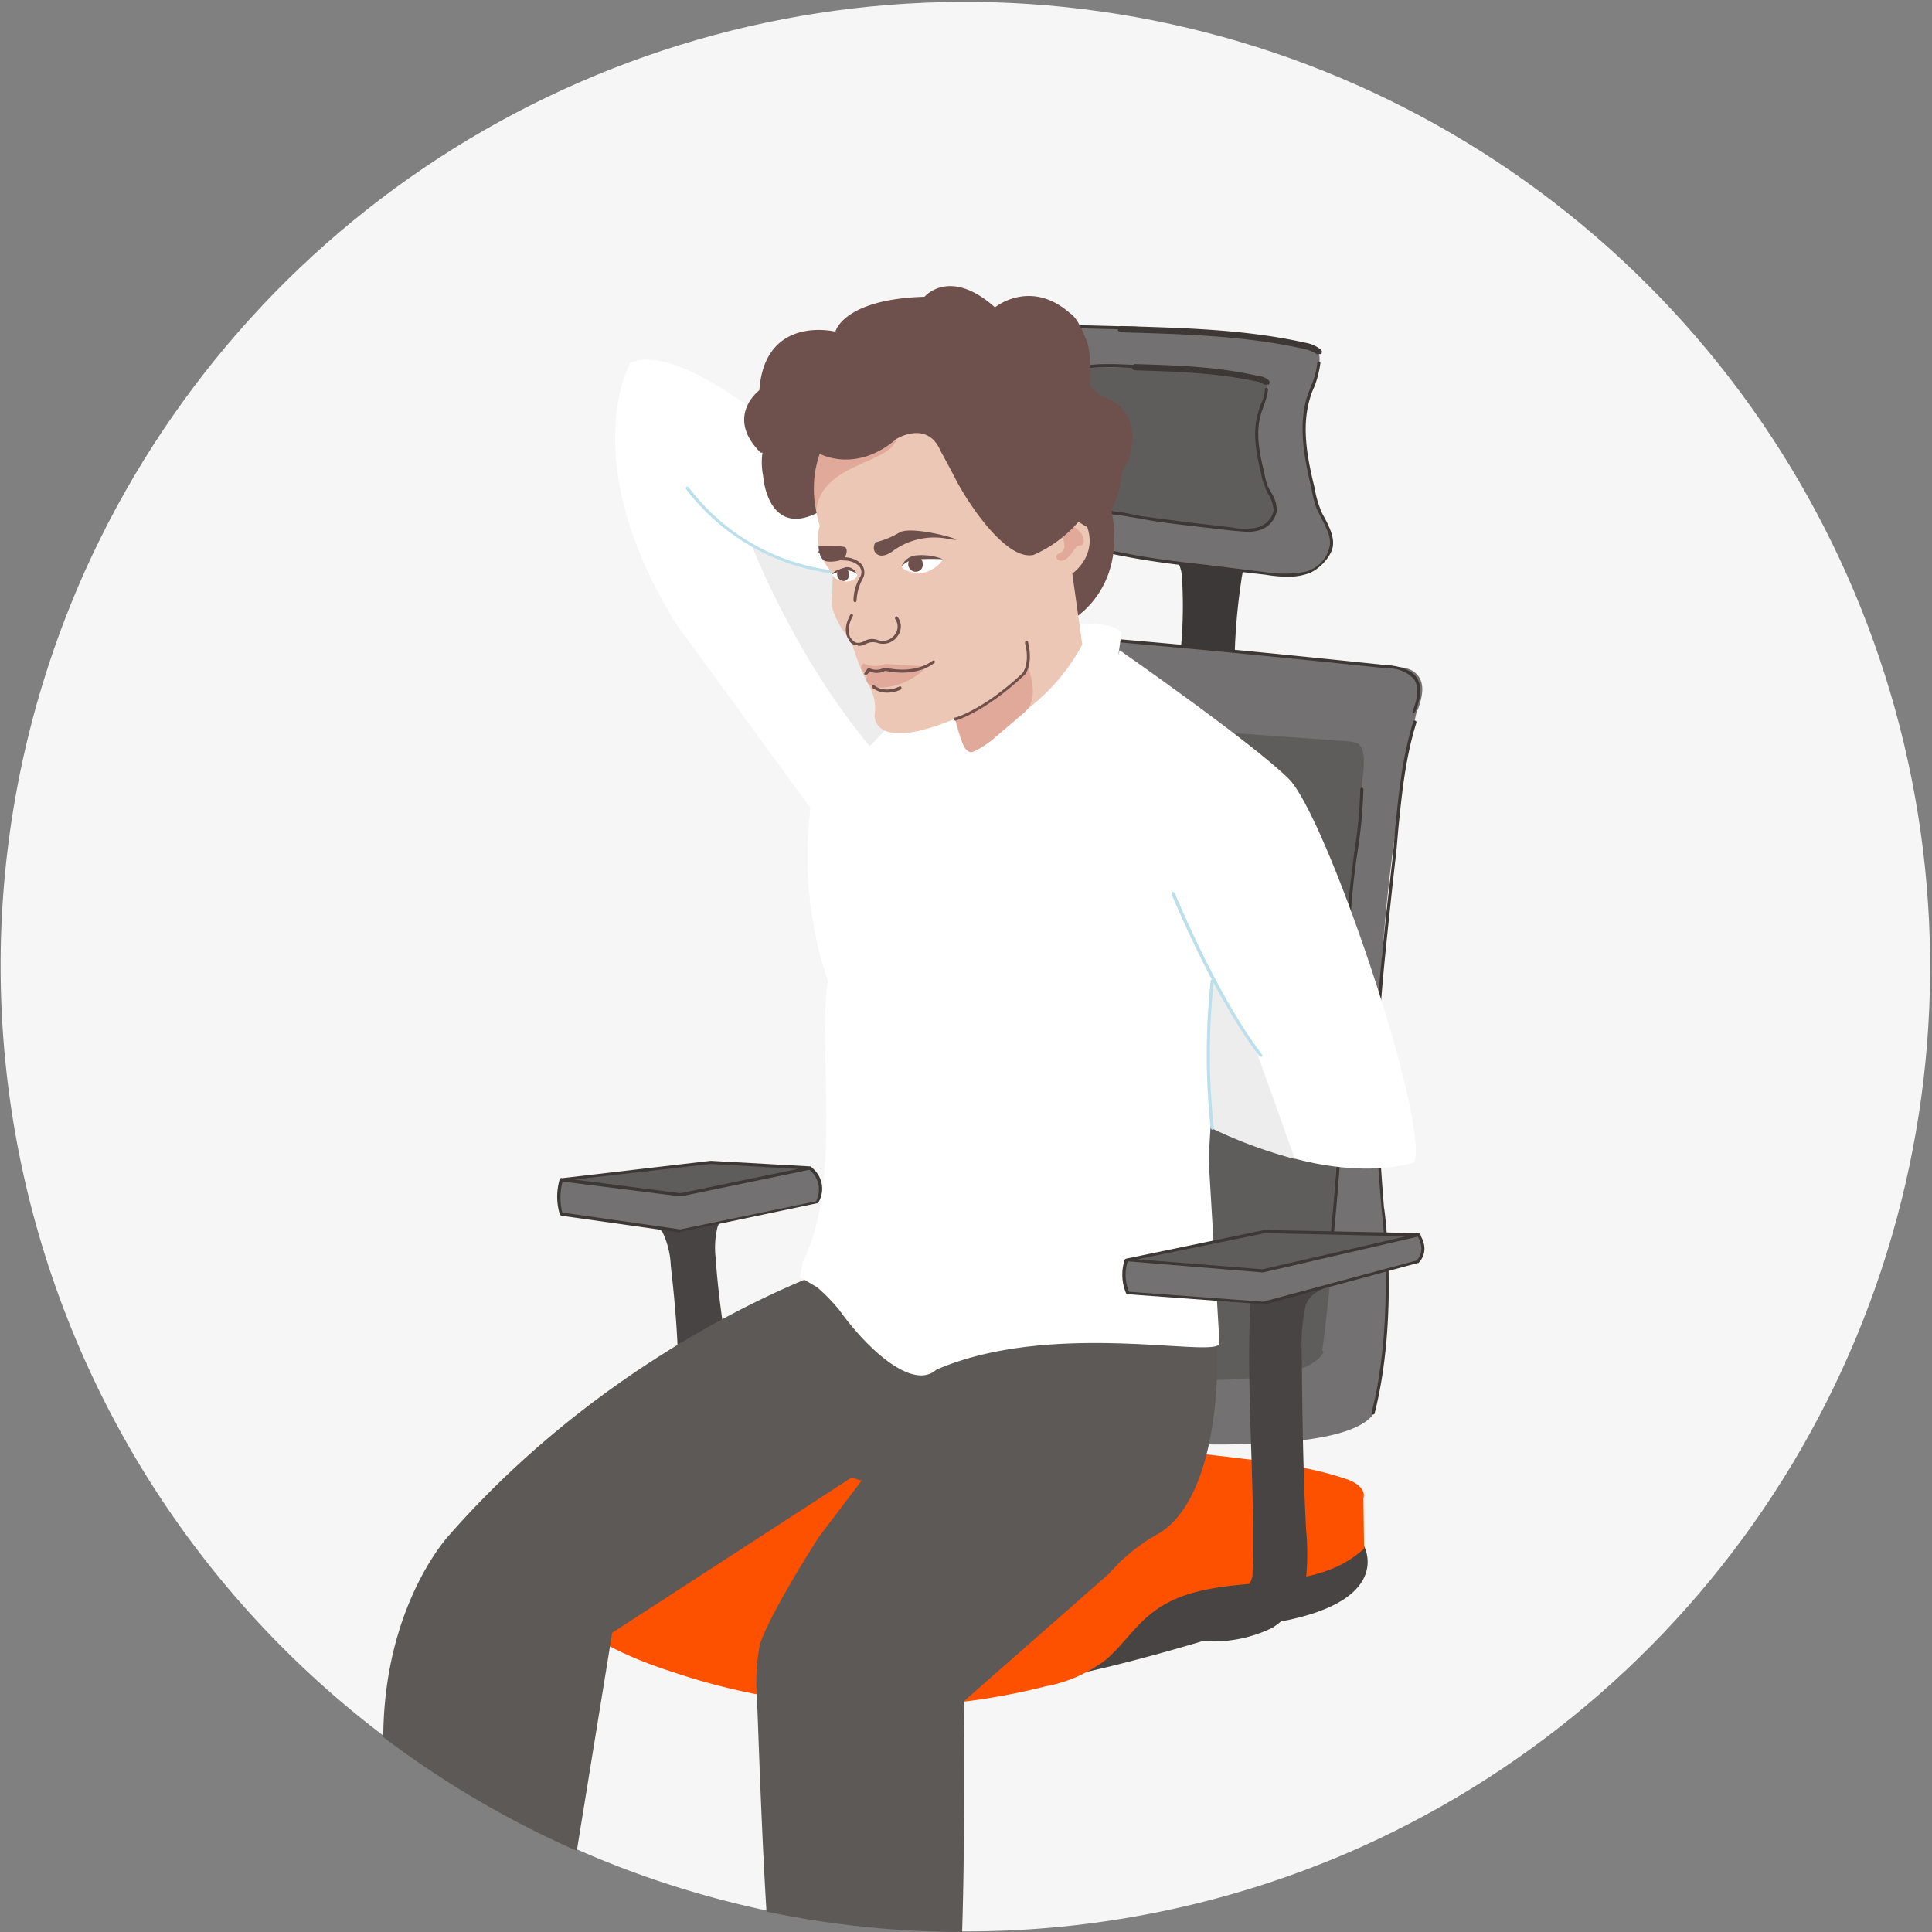 <svg id="Vrstva_1" data-name="Vrstva 1" xmlns="http://www.w3.org/2000/svg" xmlns:xlink="http://www.w3.org/1999/xlink" width="309.9" height="309.9" viewBox="0 0 309.9 309.9">
  <rect x="0" y="0" width="309.9" height="309.9" fill="#808080" stroke="none"/>
  <defs>
    <clipPath id="clip-path">
      <path d="M0,155.1c0,85.5,69.3,154.8,154.7,154.8A154.8,154.8,0,1,0,0,155.1" fill="none"/>
    </clipPath>
  </defs>
  <g clip-path="url(#clip-path)">
    <path d="M309.9,154.9A154.9,154.9,0,1,1,155,0,154.9,154.9,0,0,1,309.9,154.9" fill="#f6f6f6"/>
    <path d="M218.8,248s5.6,10.1-18.1,12.8c0,0-27.3,9.1-42.2,9.9l33-20.1Z" fill="#484443"/>
    <path d="M106.3,197.7a13.8,13.8,0,0,1,1.3,5.4s.9,7.4,1.1,13.3.2,9.6.8,15.2l8.7-1.4c-.8-10-2.8-19.1-3.4-28.4a13.9,13.9,0,0,1,.3-5,4.2,4.2,0,0,1,3.3-2.7l-9.1,1.8-8.7-1.3s5.1,2,5.7,3.1" fill="#484443"/>
    <path d="M202.9,87.1c-1,.6-1.9.8-2.5,1.8a12.6,12.6,0,0,0-1.3,4.3,97.3,97.3,0,0,0-1,18.7,2.1,2.1,0,0,1-.3,1.3,1.6,1.6,0,0,1-.9.5,13.5,13.5,0,0,1-8.8-1.2,72.2,72.2,0,0,0,1.5-19.7,5.9,5.9,0,0,0-.5-2.3c-.7-1.6-3.7-2.7-5.4-3Z" fill="#3c3837"/>
    <path d="M157.7,66.7a30.7,30.7,0,0,0-.2,7.4,25.9,25.9,0,0,0,.9,4c.6,2.2,1.6,4.7,3.9,5.2h0c6.4,3.1,11.9,4.5,18.9,5.8,3.8.8,7.6,1.2,11.5,1.7L203.1,92a17.2,17.2,0,0,0,6.4-.1c2-.6,3.9-2.2,4.1-4.4s-1.3-4-2.1-6a17.1,17.1,0,0,1-.9-3c-1.1-4.8-2.1-9.9-.7-14.6.3-1.3.9-2.5,1.3-3.7h0s.9-2.7.2-3.9h.2l-.3-.2h-.1a.5.5,0,0,0-.4-.2h0l-1.4-.5c-8.9-2-18-2.4-27.1-2.6h0l-7.5-.2c-3.7-.1-7.5-.2-10.6,1.7a12.3,12.3,0,0,0-4.6,5.5,27.9,27.9,0,0,0-1.9,7" fill="#747172"/>
    <path d="M218.8,248.4c-9.4,8.7-25,2.5-34.6,10.8-2.5,2.1-4.4,5-6.9,7.1a23,23,0,0,1-9.6,4.2,105.9,105.9,0,0,1-59.8-2.3c-6.5-2.1-12.8-4.9-18-9.5-2.5-2.3-4.8-5.2-5.3-8.7a16,16,0,0,1,1.3-8.1,15.4,15.4,0,0,1,3.8-6c2.8-2.6,6.5-3.3,10-3.9l9.5-1.5c3.2-.6,6.3-1.1,9.5-1.4a130.2,130.2,0,0,1,15.3-.3c21.6.7,43.2,2.5,64.7,5.1,5.9.7,12,1.5,17.7,3.5,1.2.5,2.7,1.5,2.3,2.9Z" fill="#fe5100"/>
    <path d="M167.5,68.1a16.1,16.1,0,0,0-.2,4.9,13.1,13.1,0,0,0,.6,2.7c.4,1.4,1.1,3.1,2.6,3.4h0A45.4,45.4,0,0,0,183,83c2.5.5,5.1.8,7.6,1.1l7,.8a9.9,9.9,0,0,0,4.2-.1,3.6,3.6,0,0,0,2.7-2.9c.1-1.4-.9-2.6-1.4-3.9a16.6,16.6,0,0,1-.6-2.1c-.7-3.2-1.4-6.5-.5-9.6.3-.9.7-1.7.9-2.5h0s.7-1.8.2-2.6h-.2c0-.1-.1-.1-.2-.2l-1-.3a90,90,0,0,0-18-1.7h-4.9c-2.4-.1-5-.1-7.1,1.1a8.4,8.4,0,0,0-3,3.7,14.2,14.2,0,0,0-1.2,4.6" fill="#5f5c5c"/>
    <path d="M206.6,92.5a19.8,19.8,0,0,1-3.5-.3L192.7,91c-3.8-.4-7.7-.9-11.5-1.6-6.4-1.2-12.3-2.5-19.1-5.9-.1,0-.1-.2-.1-.3s.2-.2.4-.1c6.7,3.3,12.5,4.6,18.9,5.8,3.7.7,7.6,1.2,11.4,1.6l10.5,1.3a18.5,18.5,0,0,0,6.2-.1,5.3,5.3,0,0,0,3.9-4.2c.2-1.4-.5-2.7-1.2-4.1l-.9-1.8a15.7,15.7,0,0,1-.8-3.1c-1.1-4.6-2.2-9.8-.8-14.7l.7-1.9a12,12,0,0,0,1-3.7c0-.2.2-.3.3-.2a.2.2,0,0,1,.2.2,15.9,15.9,0,0,1-1,3.9,10.7,10.7,0,0,0-.7,1.9c-1.4,4.7-.3,9.9.8,14.4a14.7,14.7,0,0,0,.8,3,8.9,8.9,0,0,0,.8,1.7c.7,1.4,1.5,2.9,1.3,4.5s-2.3,4-4.3,4.5a9.2,9.2,0,0,1-2.9.4" fill="#3d3836"/>
    <path d="M162.3,83.5h-.1c-2.4-.5-3.5-3.3-4-5.3a24.3,24.3,0,0,1-1-4.1,29.3,29.3,0,0,1,.3-7.4,26,26,0,0,1,1.9-7.1,11.9,11.9,0,0,1,4.7-5.6c3.2-2,7.4-1.9,10.7-1.8l7.5.2a.3.3,0,0,1,.3.3l-.3.2h0l-7.5-.2c-3.3-.1-7.3-.2-10.5,1.7a12.3,12.3,0,0,0-4.5,5.4,26.1,26.1,0,0,0-1.8,6.9,29.5,29.5,0,0,0-.3,7.4,35.6,35.6,0,0,0,.9,3.9c.6,2,1.6,4.6,3.7,5l.2.3c0,.2-.1.2-.2.2" fill="#3d3836"/>
    <path d="M211.6,56.8h-.4a5.4,5.4,0,0,0-1.9-.8c-9.7-2.2-19.8-2.4-29.5-2.7a.5.5,0,0,1,0-1c9.8.3,19.9.5,29.7,2.7a5.3,5.3,0,0,1,2.4,1.1.5.5,0,0,1,0,.7h-.3" fill="#3d3836"/>
    <path d="M145.3,228.2c-5.1,0-9-1.6-11.5-4.7-6.1-7.2-3.5-21.4-2.1-29q.5-2.2.6-3.6c.8-6.1,1.6-12.2,2.3-18.1,2.7-22.2,5.5-45.1,10.6-67.2.3-1.2.6-2.8,1.8-3.8s3.2-1.2,5.1-1a.5.5,0,0,1,.4.5.5.5,0,0,1-.5.5c-1.6-.1-3.3-.2-4.4.8a5.9,5.9,0,0,0-1.4,3.2c-5.1,22.1-7.9,45-10.6,67.1-.7,5.9-1.5,12.1-2.3,18.1-.1.9-.3,2.2-.6,3.7-1.4,7.4-3.9,21.3,1.9,28.2,2.3,2.8,5.9,4.3,10.7,4.3a.5.5,0,0,1,.5.5.6.6,0,0,1-.5.5" fill="#3d3836"/>
    <path d="M199.9,85.3l-2.4-.2-6.9-.8c-2.5-.3-5.1-.6-7.6-1.1l-3-.5a21.6,21.6,0,0,1-8.1-2.4c-.1,0-.1-.2-.1-.3s.2-.2.3-.1a22.3,22.3,0,0,0,8,2.3l3,.6,7.6,1,6.9.8a9.5,9.5,0,0,0,4.1,0,3.6,3.6,0,0,0,2.6-2.7,5.8,5.8,0,0,0-.9-2.7,6.1,6.1,0,0,1-.5-1.2,6.6,6.6,0,0,1-.6-2c-.7-2.9-1.5-6.5-.5-9.8.1-.5.3-.9.4-1.3a5.5,5.5,0,0,0,.7-2.4.3.3,0,0,1,.3-.3c.1,0,.2.2.2.3a11.1,11.1,0,0,1-.7,2.6c-.1.4-.3.8-.4,1.2-1,3.2-.2,6.6.5,9.6a19.4,19.4,0,0,0,.5,2l.6,1.1a5.3,5.3,0,0,1,.9,3,4,4,0,0,1-3,3.1,6.2,6.2,0,0,1-1.9.2" fill="#3d3836"/>
    <path d="M170.5,79.4h-.1c-1.7-.4-2.4-2.3-2.7-3.6s-.5-1.9-.7-2.7a20.1,20.1,0,0,1,.2-5,15.2,15.2,0,0,1,1.3-4.7,7.9,7.9,0,0,1,3.1-3.8c2.2-1.3,4.9-1.2,7.2-1.2l5,.2a.2.2,0,0,1,.2.2c0,.2-.1.3-.2.3h0l-5-.2c-2.2,0-4.9-.1-6.9,1.1a8.1,8.1,0,0,0-3,3.6,16.5,16.5,0,0,0-1.2,4.6,18.5,18.5,0,0,0-.2,4.8c.2.8.4,1.6.6,2.6s1,3,2.4,3.3.2.1.2.3l-.2.2" fill="#3d3836"/>
    <path d="M203.2,61.7h-.4a2.2,2.2,0,0,0-1.2-.5c-6.4-1.4-13.1-1.6-19.5-1.8a.5.5,0,0,1,0-1c6.5.2,13.2.4,19.7,1.9a2.8,2.8,0,0,1,1.7.7.5.5,0,0,1,0,.7h-.3" fill="#3d3836"/>
    <path d="M219.5,118.2h-.2a.5.5,0,0,1-.3-.7c.5-1.4,1-3,.2-4s-2.1-.9-3.3-1l-16.8-.5h-5.7q-4.2.1-8.4.6l-24.7,2.1c-.2,0-.5-.2-.5-.4a.6.6,0,0,1,.5-.6l24.6-2.1a79.2,79.2,0,0,1,8.5-.5h5.7l16.9.5c1.4.1,3,.2,3.9,1.4s.7,3.3,0,5c0,.2-.2.3-.4.3" fill="#3d3836"/>
    <path d="M192.2,227.1c-19.5,0-43.6-3.1-45.2-3.3h-.1c-8.2-3-11-14.9-8.4-35.4v-.5c3-23.3,7.3-46.8,12.5-69.8a1.1,1.1,0,0,0,.1-.5,3.9,3.9,0,0,1,1.2-2.4A7,7,0,0,1,157,114a.6.6,0,0,1,.5.6c0,.2-.3.4-.6.4a5.8,5.8,0,0,0-3.8.9,3.1,3.1,0,0,0-.9,1.9c0,.2-.1.3-.1.5-5.3,22.9-9.5,46.4-12.5,69.8v.4c-2.6,20,0,31.5,7.7,34.3,22.2,2.9,65.1,6.4,69.2-1.4a.5.5,0,0,1,.6-.2c.3.2.4.5.2.7-2,4-12.6,5.2-25,5.2" fill="#3d3836"/>
    <path d="M220.3,226.3c-.1-1.6,3.5-13.6,2.1-26-5.1-44.6,4.9-86.4,4.9-86.4h.1c.8-2.2,1.5-5-1-6.4a5.4,5.4,0,0,0-2.1-.5s-64.7-6.7-72.6-5.7c-1.5-.1-3.2-.1-4.4.9s-1.3,2.2-1.6,3.5c-6.5,28-9.2,56.7-12.9,85.2-1,7.7-8.2,30.8,6.8,36.1,0,0,70.3,10.3,80.2.4a1.3,1.3,0,0,0,.5-1.1" fill="#747172"/>
    <path d="M217.7,119.2a7.6,7.6,0,0,0-1.6-.3l-59.5-4.3c-1.3-.1-2.7-.1-3.6.7a5,5,0,0,0-1.4,2.9c-5.3,23-9.4,46.3-12.5,69.8-.8,6.3-4.9,24.4,7.4,28.8,0,0,60.5,10.2,65.8.1l-.2-.3s1.6-12.1,1.8-18.3c1.4-44.1,4.7-73.8,4.7-73.8.7-4.9-.9-5.3-.9-5.3" fill="#5f5c5c"/>
    <path d="M220.2,226.9h0c-.2,0-.2-.2-.2-.3,3.9-15.3,1.6-32.6,1.6-32.8-1.9-22-1-30.6,1-49.4.3-2.5.6-5.1.9-8l.3-3.6c.6-5.8,1.1-11.2,2.9-17.1a.2.2,0,0,1,.3-.1c.2,0,.2.2.2.3-1.8,5.8-2.3,11.2-2.9,17l-.3,3.5q-.5,4.3-.9,8.1c-2,18.8-2.9,27.3-1.1,49.2.1.2,2.4,17.6-1.5,33,0,.1-.1.2-.3.2" fill="#3d3836"/>
    <path d="M213.8,197.7h0c-.2,0-.3-.1-.3-.2,1.3-13.4,1.6-22.4,1.9-32.1.2-6.2.4-12.7.9-20.5.2-2.6.6-5.3.9-8a79.2,79.2,0,0,0,1-10.4l.2-.2.3.2a80.7,80.7,0,0,1-1,10.5c-.4,2.6-.7,5.4-.9,7.9-.5,7.8-.7,14.3-.9,20.6-.3,9.6-.6,18.7-1.9,32,0,.2-.1.2-.2.2" fill="#3d3836"/>
    <path d="M226.8,114.4h-.1c-.1-.1-.2-.2-.1-.3.7-1.9,1.2-3.9.1-5.3a5.7,5.7,0,0,0-4.2-1.6c-.4,0-43.4-4.7-67.1-5.9l-.2-.3c0-.1.1-.3.2-.2,23.8,1.2,66.7,5.9,67.2,5.9s3.3.3,4.5,1.8.7,3.8-.1,5.7l-.2.2" fill="#3d3836"/>
    <path d="M90.2,189.2l24.2-2.8,15.6,1a4.2,4.2,0,0,1,1,5.5l-22,4.7-18.8-2.9a9.1,9.1,0,0,1,0-5.5" fill="#747172"/>
    <polygon points="130 187.4 114 186.4 90.1 189.2 109.3 191.5 130 187.4" fill="#5f5c5c"/>
    <path d="M109.1,191.9h0L90,189.5c-.1,0-.2-.2-.2-.3l.2-.2,24-2.8,16,.9a.2.2,0,0,1,.2.2c0,.2-.1.3-.2.3l-20.8,4.3h-.1m-17-2.7,17,2.2,18.9-3.9-14-.8Z" fill="#3d3836"/>
    <path d="M109.1,197.7h0L90,195l-.2-.2a9.8,9.8,0,0,1,0-5.7c.1-.1.2-.2.3-.1s.2.2.2.3a10,10,0,0,0-.1,5.2l18.9,2.7,21.8-4.5a4.1,4.1,0,0,0-1.1-5.1.3.3,0,0,1,0-.4h.3a4.3,4.3,0,0,1,1.1,5.8h-.1l-21.9,4.6h-.1m21.9-4.8Z" fill="#3d3836"/>
    <path d="M131.3,246.6c-2.4,3.8-7.7,12.3-9.4,17.1a32.9,32.9,0,0,0-.5,8.6c.2,1.9,1.5,52.5,4,52.9,6.2,1,20.4,6.6,26.6,4.8,3.3-.9,2.6-57.1,2.6-57.1l23.2-20.4,1.6-1.7a29.8,29.8,0,0,1,6.6-4.9c9.2-5.7,9.2-25.5,9.2-25.5v-6.9l-33.7-13.3-21.9-7.8s-4.6,5.8-5.7,11c0,0-34.2,11.3-61.9,42.9,0,0-16.6,17.7-8.1,51.1l27.4,7,6.9-42.5L136.6,237l1.6.5Z" fill="#5d5957"/>
    <path d="M122,104.9c17.7-10.7,24.7,7.4,24.7,7.4l23.2-12c9.1-1,10,1.2,10,1.2s-.5,3.5-.5,3.5c7.2,2,18.7,19.5,18.7,19.5,7.2,2.3,6,10,6,10l8.2,5.9-12.2-.5s-5.7,28-6.2,46.5l1.7,28.9c.9,3-26.2-3.9-45.4,4.4-3.8,3.4-11.1-3.3-15.6-9.6a30.6,30.6,0,0,0-3.5-3.6l-2.9-1.7c.4-.6.4-1.9.7-2.7,6.2-12.3,2.2-34.8,3.9-44.7a62.9,62.9,0,0,1-2.8-27.8s5.3-5.2-1.7-10Z" fill="#fff"/>
    <path d="M188.1,262.3a21.7,21.7,0,0,0,16-1.2s5-3,5.4-8a40.7,40.7,0,0,0,0-7.8c-.5-9.5-.6-19-.7-28.5a28.8,28.8,0,0,1,.6-7.2c.6-2.3,2.7-2.7,4.8-3.9l-6.9.7-9.1-1.6c3,.2,2.4,2.5,2.4,3.6-.8,15,.8,29.4.3,44.4,0,0-1.3,6.3-9.1,5.1Z" fill="#484443"/>
    <path d="M180.6,202.1l22.4-4.4,24.4.2a3.8,3.8,0,0,1,0,4.4l-24.7,6.6L181,207.3a6.9,6.9,0,0,1-.4-5.2" fill="#747172"/>
    <polygon points="227.8 197.9 202.7 197.4 180.6 202.1 202.4 203.7 227.8 197.9" fill="#5f5c5c"/>
    <path d="M202.6,204.1h-.1l-21.9-1.8a.2.2,0,0,1-.2-.2l.2-.2,22.2-4.6h.1l24.7.5.3.3a.2.2,0,0,1-.2.2l-25.1,5.8h0M182.4,202l20.1,1.6,23.1-5.3-22.7-.5Z" fill="#3d3836"/>
    <path d="M202.6,209.2h0l-21.7-1.6h-.2a7.6,7.6,0,0,1-.3-5.5.2.2,0,0,1,.3-.1c.1,0,.2.1.2.3a7,7,0,0,0,.2,4.9l21.5,1.6,24.6-6.6c.3-.3,1.5-1.6.2-3.9a.2.2,0,0,1,.1-.3c.1-.1.3-.1.3.1,1.7,2.8-.3,4.5-.3,4.5h-.1l-24.8,6.7h0m24.8-6.9Z" fill="#3d3836"/>
    <path d="M128.3,71.9s-18.8-17.4-27.2-13.7c0,0-8.9,15.5,7.3,41.8L130,129.6,158.5,100Z" fill="#fff"/>
    <path d="M120.4,87s6.6,17.6,19.1,32.7l7.2-7.4L152.6,89s-20.1,7.5-32.2-2" fill="#ededed"/>
    <path d="M191.5,179.2c22.3,12.3,35.4,7.2,35.4,7.2,2.2-7.2-14.2-55.6-20.2-61.5s-27.1-20.6-27.1-20.6l-12,37.4Z" fill="#fff"/>
    <path d="M207.7,185.9a72.9,72.9,0,0,1-13.3-4.9s-1.1-20.7,0-24c4.1,6.3,6.8,10.7,6.8,10.7Z" fill="#ededed"/>
    <path d="M202.2,169.4H202c-7.5-9.8-14-25.9-14.1-26a.5.5,0,0,1,.2-.4l.3.2c.1.1,6.6,16.2,14,25.9a.3.3,0,0,1,0,.4h-.2" fill="#bce0eb"/>
    <path d="M194.4,181.2l-.2-.2a111.1,111.1,0,0,1,0-23.7c0-.1.1-.2.3-.2s.2.1.2.3a109.2,109.2,0,0,0,0,23.5c0,.2-.1.3-.2.3h-.1" fill="#bce0eb"/>
    <path d="M133.7,92h0A35,35,0,0,1,110,78.4a.4.4,0,0,1,.1-.3c.1-.1.3,0,.4.1a34,34,0,0,0,23.2,13.3c.2,0,.2.1.2.2s-.1.3-.2.3" fill="#bce0eb"/>
    <path d="M171.5,99.7s10.2-5.1,6.4-19.5-17.1-.7-17.1-.7Z" fill="#6e514c"/>
    <path d="M131.7,72.5s-2.1,6.2-.2,11.8a7.6,7.6,0,0,0,2,7.5s.2-1.1-.1,5.2c0,0,.3,2.5,3.2,6a36.8,36.8,0,0,0,2.8,7,7.1,7.1,0,0,1,.9,4.6s-.7,6.3,12.9.7c0,0,1.2,5.9,2.8,5.3s2.7-1.7,9.6-7.5a32.1,32.1,0,0,0,8-9.7L172,92s5.1-3.5,1.5-9.3-21.8-23.9-21.8-23.9Z" fill="#edc7b5"/>
    <path d="M170.5,86.4s.8,1.8-.5,2.3-.1,1.9,1.1.9,1.3-2.1,2.2-2.1.8-2-1.1-3-1.7,1.9-1.7,1.9" fill="#e0a999"/>
    <path d="M151.3,89.7c-5.8-1.2-6.7,1.2-6.7,1.2s.6,1.1,3.4,1a5.3,5.3,0,0,0,3.3-2.2" fill="#fff"/>
    <path d="M148.7,106.9a10.8,10.8,0,0,1-7.3,3.4s-3.5-.1-2.1-2.3c0,0-2-.3-.8-1.6a4.2,4.2,0,0,0,3.5.1Z" fill="#e0a999"/>
    <path d="M144.6,90.9a3.1,3.1,0,0,1,1.5-1,3.7,3.7,0,0,1,1.6-.2,35.7,35.7,0,0,1,3.6,0,9.5,9.5,0,0,0-4.5-.6,2.8,2.8,0,0,0-2.2,1.8" fill="#6e514c"/>
    <path d="M148,90.4a1.1,1.1,0,0,1-1,1.3,1.2,1.2,0,0,1-1.3-1,1.2,1.2,0,0,1,1-1.4,1.1,1.1,0,0,1,1.3,1.1" fill="#6e514c"/>
    <path d="M133.5,92.1c3.2-1.7,4,0,4,0s.2,1-1.8,1.2c0,0-1.9-.2-2.2-1.2" fill="#fff"/>
    <path d="M137.5,92.1a2.9,2.9,0,0,0-2-.6,7.7,7.7,0,0,0-2,.6s.1-.3.7-.6l1.4-.5c.7-.1,1.3.1,1.9,1.1" fill="#6e514c"/>
    <path d="M138.9,108.2h-.2c-.1,0-.1-.2,0-.3l.5-.7h.3a2.5,2.5,0,0,0,2.3-.1h.2c5.1,1.1,7.5-1.1,7.6-1.1a.2.2,0,0,1,.3.3c-.1.1-2.7,2.4-7.9,1.3a2.9,2.9,0,0,1-2.5.1l-.4.5h-.2" fill="#70504a"/>
    <path d="M142.3,111.1a3.8,3.8,0,0,1-2.4-.8.3.3,0,0,1,0-.4.2.2,0,0,1,.3,0c.1.1,1.6,1.4,4.1.2.1,0,.3,0,.3.2s0,.2-.1.3a4.9,4.9,0,0,1-2.2.5" fill="#70504a"/>
    <path d="M140.4,87s-.7,1.2.3,1.9,2.5-.5,2.5-.5a11.2,11.2,0,0,1,8.7-2c5.3,1-5.3-2.3-7.6-1a14.2,14.2,0,0,1-3.9,1.6" fill="#6e514c"/>
    <path d="M143.8,70.4c-1,4.1-12.3,3.8-12.9,11.8a17,17,0,0,1,.6-9.4s5.5,3,12.3-2.4" fill="#e0a999"/>
    <path d="M137.6,103.5h-.4a1.6,1.6,0,0,1-.9-.6c0-.1-.1-.1-.1-.2s-1.3-1.4.2-4.1a.2.2,0,0,1,.3-.1c.1.1.2.2.1.3-1.3,2.4-.3,3.6-.3,3.6l.2.2a1.3,1.3,0,0,0,.7.5,1.9,1.9,0,0,0,1.1-.2,2.6,2.6,0,0,1,2.4-.2,2.4,2.4,0,0,0,2.7-1,2.1,2.1,0,0,0,0-2.4c-.1-.2,0-.3.1-.4s.2,0,.3.1a2.5,2.5,0,0,1,0,3,2.8,2.8,0,0,1-3.3,1.1,2.5,2.5,0,0,0-2,.3,2.6,2.6,0,0,1-1.1.2" fill="#70504a"/>
    <path d="M136.2,92.1a1,1,0,0,1-.8,1.1,1.1,1.1,0,0,1-1.1-.9.9.9,0,0,1,.8-1.1.9.9,0,0,1,1.1.9" fill="#6e514c"/>
    <path d="M164.8,106.8s2.2,5-.4,7.4l-4.8,4.1a13.9,13.9,0,0,1-3.6,2.3s-1.1.5-1.8-2l-1-3.3s10.7-5.1,11.6-8.5" fill="#e0a999"/>
    <path d="M153.2,115.6l-.2-.2c0-.1,0-.3.2-.3s4.6-1.3,10.8-7.1c0,0,1.3-1.6.4-4.9,0-.1.1-.3.2-.3s.3,0,.3.2c.9,3.6-.5,5.3-.6,5.3-6.3,5.9-10.8,7.2-11,7.3h-.1" fill="#70504a"/>
    <path d="M132.4,90c.5.2,2.7.1,3.1-.6s.4-1.3.1-1.6-4.3-.2-4.3-.2,0,2,1.1,2.4" fill="#6e514c"/>
    <path d="M181.4,72.4c.6-3.3.2-6.7-3.8-8.5a6.5,6.5,0,0,1-2.8-2s.4-5.8-.7-7.7c-1.3-3.4-2.4-3.9-2.4-3.9-6.4-5.7-12.1-1-12.1-1-7.3-6.5-11.3-1.7-11.3-1.7-13.1.4-14.3,5.6-14.3,5.6s-11.3-2.8-12.2,9.4c0,0-5.6,4.2.2,10h.3a11.3,11.3,0,0,0,.1,3.7c.4,4,2.6,9,8.6,6a17,17,0,0,1,.5-9.5s5.8,3.2,12.3-2.4c0,0,5-3.1,7.1,2,0,0,1.5,2.7,2.4,4.5,2.2,4.2,8.2,13.1,12.5,12.1a20.3,20.3,0,0,0,7.1-5.2c.2-.2,1.3.8,1.6.7,1.8-.5,2.7-1.1,4-3.2s1.3-5.4,1.7-6.1a6.8,6.8,0,0,0,1.2-2.8" fill="#6e514c"/>
    <path d="M137.2,96.6a.3.3,0,0,1-.3-.3,7.5,7.5,0,0,1,1.1-3.8,1.5,1.5,0,0,0-.3-1.8,3.6,3.6,0,0,0-2.3-.8,4.1,4.1,0,0,1-2.1-.7l-1.5-.6c-.1.2-.2.2-.4.1s-.1-.2,0-.4,1,0,2.1.5,1.5.7,1.7.6h.1a3.9,3.9,0,0,1,2.7.9,2.1,2.1,0,0,1,.4,2.5,7.9,7.9,0,0,0-1,3.5c0,.1-.1.3-.2.3" fill="#70504a"/>
  </g>
</svg>
